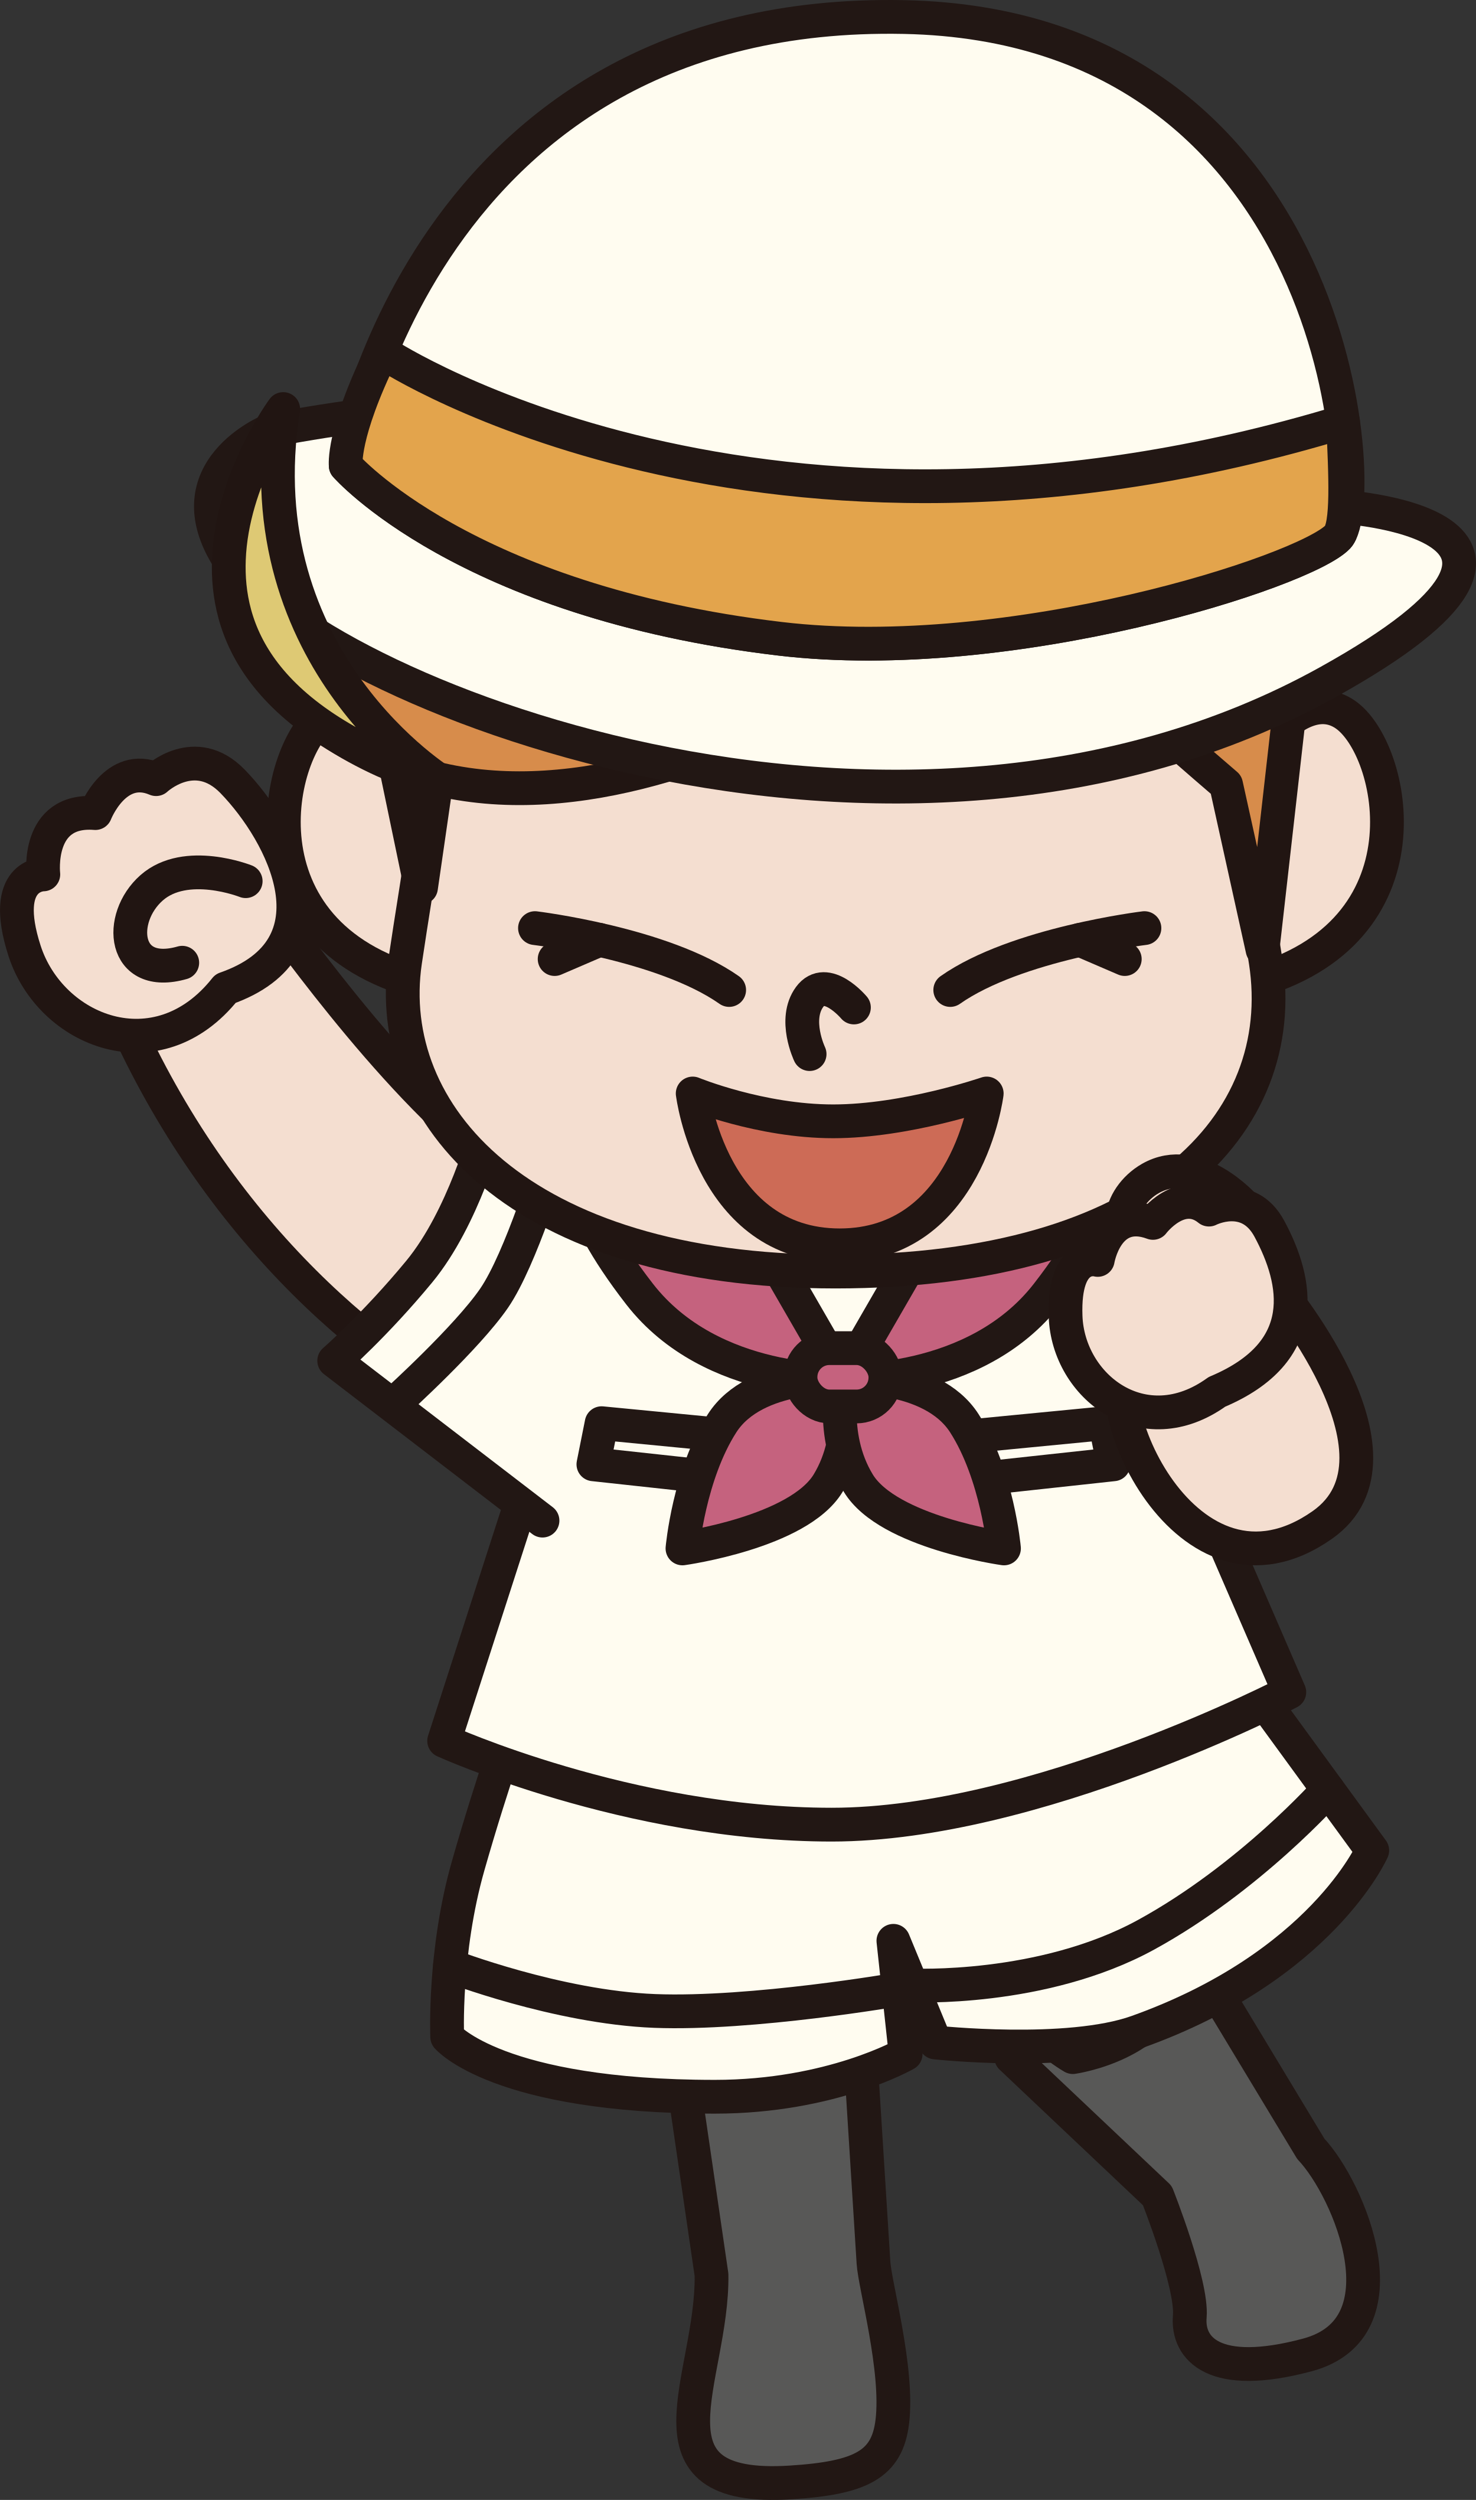 <?xml version="1.0" encoding="UTF-8"?><svg id="_レイヤー_2" xmlns="http://www.w3.org/2000/svg" width="27.756mm" height="47.006mm" viewBox="0 0 78.678 133.244"><rect x="0" y="0" width="78.678" height="133.244" fill="#333333" stroke="none"/><defs><style>.cls-1{fill:#c5627e;}.cls-1,.cls-2,.cls-3,.cls-4,.cls-5,.cls-6,.cls-7,.cls-8,.cls-9,.cls-10{stroke-linecap:round;stroke-linejoin:round;stroke-width:1.8px;}.cls-1,.cls-4,.cls-6,.cls-7,.cls-8{stroke:#221714;}.cls-2{fill:#f4ded0;}.cls-2,.cls-3,.cls-5,.cls-9,.cls-10{stroke:#211512;}.cls-3{fill:#cd6b56;}.cls-4{fill:#e3a44c;}.cls-5{fill:#dec974;}.cls-6{fill:#f7e0d2;}.cls-11,.cls-9{fill:#d78c4b;}.cls-7{fill:#585857;}.cls-8{fill:#fffcf0;}.cls-10{fill:none;}</style></defs><g id="_レイヤー_2-2"><polyline class="cls-6" points="36.99 102.717 39.239 120.989 45.155 121.425 43.84 100.52"/><path class="cls-7" d="m46.56,120.585l-.664-10.545-9.518.599,1.549,10.606c.084,5.534-4.092,11.59,4.211,11.068,3.776-.238,5.151-.965,5.426-3.238.335-2.769-.926-7.243-1.005-8.489Z"/><path class="cls-7" d="m55.909,105.822c-1.598,1.505-2.007,3.835-2.007,3.835l7.789,7.366s1.876,4.728,1.73,6.446c-.146,1.718,1.289,3.384,6.275,2.046,5.341-1.433,2.237-8.799.176-10.985l-7.029-11.646s-3.252-.531-6.933,2.936Z"/><path class="cls-6" d="m52.045,105.03s3.294,3.547,5.142,4.613c0,0,4.67-.66,5.397-4.137l-4.681-5.57"/><path class="cls-8" d="m66.015,88.846l-38.468,2.509s-1.278,3.48-2.592,8.089-1.117,9.125-1.117,9.125c0,0,2.682,3.187,14.265,3.187,6.219,0,10.171-2.277,10.171-2.277l-.652-6.034,2.235,5.418s7.063.759,10.766-.565c9.81-3.507,12.525-9.671,12.525-9.671l-7.133-9.78Z"/><path class="cls-8" d="m32.635,65.026l-8.96,27.762s9.816,4.465,20.659,4.465,24.393-7.062,24.393-7.062l-10.906-25.164h-25.186Z"/><path class="cls-2" d="m29.48,63.75s2.313,12.024-3.396,11.832c-6.672-3.316-14.838-10.517-19.748-21.873,0,0,7.431-1.849,8.55-4.553,2.507,3.378,9.191,12.305,14.594,14.594Z"/><path class="cls-2" d="m5.081,43.337s1.065-2.742,3.239-1.809c0,0,2.076-1.946,4.081.122,2.685,2.768,5.864,8.866-.379,11.041-3.632,4.586-9.326,2.282-10.714-2.015-1.323-4.095,1.001-4.071,1.001-4.071,0,0-.402-3.524,2.772-3.268Z"/><path class="cls-2" d="m13.096,46.966s-3.18-1.263-5.015.354-1.556,4.903,1.634,3.993"/><path class="cls-8" d="m28.918,81.048l-11.103-8.521s2.169-1.888,4.534-4.754,3.591-7.542,3.591-7.542l9.284,4.104"/><path class="cls-8" d="m29.385,61.754s-1.606,5.342-3.051,7.444c-1.445,2.102-5.167,5.474-5.167,5.474"/><polygon class="cls-8" points="49.857 76.732 50.069 79.056 59.353 78.047 58.915 75.855 49.857 76.732"/><polygon class="cls-8" points="41.127 76.732 40.915 79.056 31.631 78.047 32.069 75.855 41.127 76.732"/><path class="cls-8" d="m23.985,104.774s5.725,2.209,10.918,2.409,12.971-1.151,12.971-1.151"/><path class="cls-8" d="m48.602,105.82s6.941.339,12.488-2.697c5.547-3.036,9.7-7.729,9.7-7.729"/><path class="cls-1" d="m40.997,66.673l3.984,6.899s-7.034.366-10.888-4.598c-3.854-4.964-3.309-7.007-3.309-7.007l10.214,4.706Z"/><path class="cls-1" d="m48.917,66.673l-3.984,6.899s7.034.366,10.888-4.598,3.309-7.007,3.309-7.007l-10.214,4.706Z"/><path class="cls-9" d="m69.318,41.949c5.469-23.065-7.515-38.599-28.792-35.755-22.594,3.02-25.899,23.936-20.37,37.76"/><path class="cls-2" d="m23.008,41.444s-3.005-5.169-5.65-3.366c-2.645,1.803-4.808,11.66,5.049,14.305"/><path class="cls-2" d="m66.053,41.444s3.005-5.169,5.65-3.366c2.645,1.803,4.808,11.66-5.049,14.305"/><path class="cls-2" d="m67.468,51.252c-.673-4.379-1.763-10.373-1.871-15.037,0,0,.178-1.647-3.664-6.826-1.379-1.859-6.603-7.124-13.325-7.679-8.036-.663-17.763,3.698-19.497,5.4-5.744,5.636-5.647,9.105-5.647,9.105-.108,4.664-1.197,10.461-1.871,15.037-1.189,8.082,6.042,16.521,22.938,16.521s24.268-7.856,22.938-16.521Z"/><path class="cls-10" d="m30.694,29.503s2.765-3.486,5.77-2.044"/><polyline class="cls-9" points="24.747 31.381 22.442 47.309 20.493 37.941"/><path class="cls-10" d="m45.518,53.698s-1.481-1.763-2.362-.561,0,3.045,0,3.045"/><path class="cls-10" d="m28.517,49.468s6.835.826,10.351,3.298"/><line class="cls-10" x1="31.949" y1="50.091" x2="29.565" y2="51.117"/><path class="cls-10" d="m61.004,49.468s-6.835.826-10.351,3.298"/><line class="cls-10" x1="57.572" y1="50.091" x2="59.956" y2="51.117"/><path class="cls-10" d="m58.881,34.723c-3.256,1.612-2.997,1.474-5.348,2.602"/><path class="cls-11" d="m68.727,38.024l-1.258,13.229-2.11-9.43c-6.003-5.142-11.93-10.715-11.93-10.715,0,0-19.36,15.918-33.302,9.286-8.415-4.003-7.45-9.012-7.45-9.012,0,0,5.641,7.45,11.651-2.261,0,0,13.807-14.374,29.1-9.658,15.293,4.717,15.299,18.561,15.299,18.561Z"/><path class="cls-10" d="m24.327,29.121c-6.01,9.711-11.619,1.477-11.619,1.477,0,0-.998,5.792,7.417,9.796,13.942,6.633,33.302-9.286,33.302-9.286,0,0,5.928,5.573,11.93,10.715l1.942,8.792,1.427-12.591"/><path class="cls-3" d="m36.924,58.283s3.608,1.483,7.488,1.483,8.185-1.483,8.185-1.483c0,0-.999,8.093-7.836,8.093s-7.836-8.093-7.836-8.093Z"/><path class="cls-2" d="m67.878,68.413s7.871,9.179,2.603,12.87c-7.24,5.073-12.417-6.812-10.251-9.264,2.166-2.453,7.648-3.606,7.648-3.606Z"/><path class="cls-2" d="m66.334,64.297s-2.559-2.884-5.011-1.485c-1.756,1.003-2.344,3.549.399,3.545"/><path class="cls-2" d="m61.458,65.179s1.466-1.941,2.985-.708c0,0,2.09-1.079,3.219,1.018,1.511,2.807,2.291,6.558-2.793,8.696-3.924,2.828-7.933-.289-8.068-4.02-.129-3.555,1.715-3.012,1.715-3.012,0,0,.476-2.894,2.942-1.973Z"/><path class="cls-8" d="m71.227,26.985s15.024.781-.433,9.366c-23.086,12.824-54.107.455-58.594-6.533-3.063-4.77,2.2-6.882,2.2-6.882,0,0,6.423-1.22,8.87-1.068"/><path class="cls-8" d="m18.429,24.821S22.395.386,48.191.908c23.331.472,24.884,25.855,23.12,27.709-1.764,1.854-17.413,6.885-29.725,5.429-16.855-1.993-23.156-9.226-23.156-9.226Z"/><path class="cls-4" d="m41.586,34.047c12.312,1.456,27.96-3.575,29.725-5.429.549-.577.409-3.262.28-6.138-31.042,9.434-50.951-3.552-50.951-3.552l-.293-.112c-2.129,4.351-1.917,6.005-1.917,6.005,0,0,6.302,7.233,23.156,9.226Z"/><path class="cls-5" d="m15.096,21.801s-2.736,3.709-2.896,8.018c-.134,3.625,1.416,8.607,11.434,11.915,0,0-10.674-6.506-8.538-19.933Z"/><path class="cls-1" d="m44.934,73.41s-4.675-.301-6.44,2.445c-1.765,2.746-2.115,6.675-2.115,6.675,0,0,6.169-.856,7.762-3.474s.792-5.647.792-5.647Z"/><path class="cls-1" d="m44.962,73.41s4.675-.301,6.44,2.445,2.115,6.675,2.115,6.675c0,0-6.169-.856-7.762-3.474-1.593-2.618-.792-5.647-.792-5.647Z"/><rect class="cls-1" x="42.671" y="71.855" width="4.525" height="3.109" rx="1.538" ry="1.538"/></g></svg>